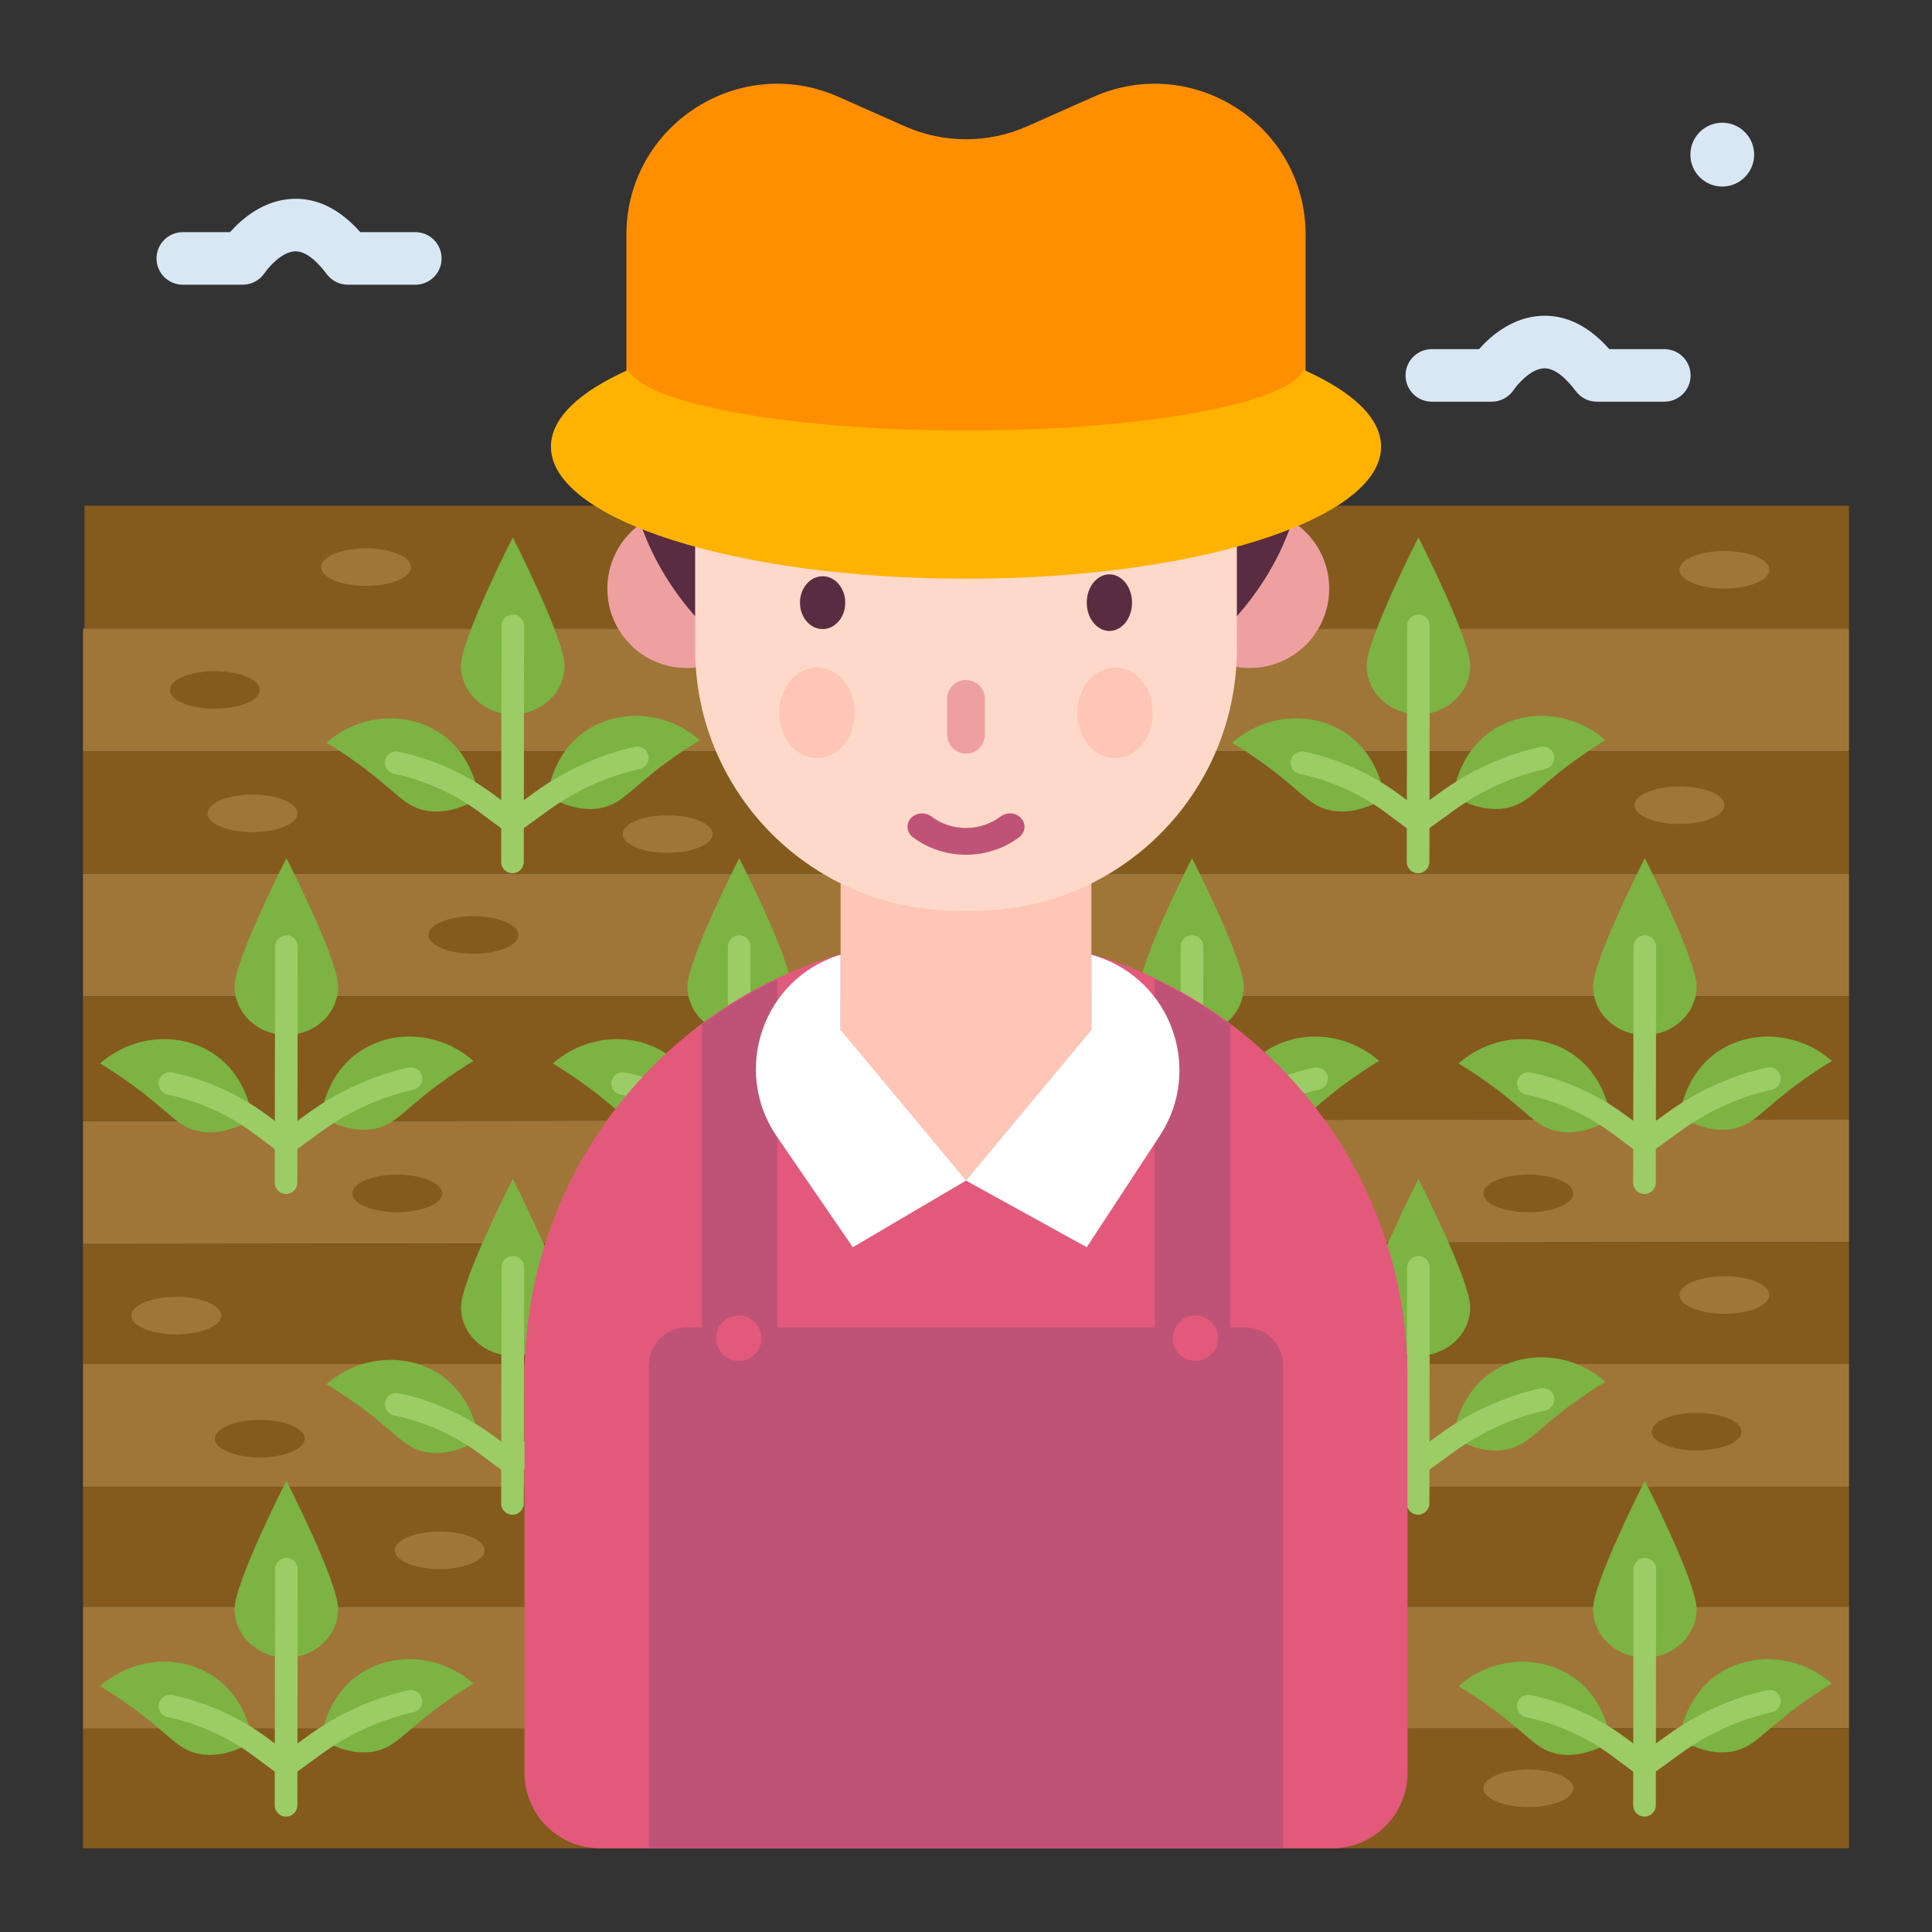 <svg enable-background="new 0 0 512 512" viewBox="0 0 512 512" xmlns="http://www.w3.org/2000/svg"><rect x="0" y="0" width="512" height="512" fill="#333333" stroke="none"/><g id="_x32_0_banker"/><g id="_x31_9_actress"/><g id="_x31_8_waiter"/><g id="_x31_7_business_lady"/><g id="_x31_6_scientist"/><g id="_x31_5_sportsman"/><g id="_x31_4_teacher"/><g id="_x31_3_soldier"/><g id="_x31_2_singer"/><g id="_x31_1_businessman"/><g id="_x31_0_Manager"/><g id="_x30_9_nurse"/><g id="_x30_8_builder"/><g id="_x30_7_housewife"/><g id="_x30_6_farmer"><g><g><g><path d="m441.07 106.451h-17.893c-2.19 0-4.252-1.032-5.567-2.786-2.105-2.81-5.263-6.156-8.4-6.057-3.523.095-7.086 4.259-8.057 5.711-1.292 1.932-3.487 3.132-5.809 3.132h-15.905c-3.843 0-6.958-3.118-6.958-6.965s3.115-6.965 6.958-6.965h12.525c3.094-3.497 8.906-8.571 16.748-8.834 6.413-.223 12.38 2.753 17.766 8.834h14.591c3.843 0 6.958 3.118 6.958 6.965.001 3.847-3.114 6.965-6.957 6.965z" fill="#d9e7f4"/></g><g><ellipse cx="456.417" cy="40.979" fill="#d9e7f4" rx="8.449" ry="8.458"/></g></g><g><g><path d="m110.07 75.451h-17.893c-2.19 0-4.252-1.032-5.567-2.786-2.105-2.81-5.263-6.156-8.4-6.057-3.523.095-7.086 4.259-8.057 5.711-1.292 1.932-3.487 3.132-5.809 3.132h-15.905c-3.843 0-6.958-3.118-6.958-6.965s3.115-6.965 6.958-6.965h12.525c3.094-3.497 8.906-8.571 16.748-8.834 6.413-.223 12.38 2.753 17.766 8.834h14.591c3.843 0 6.958 3.118 6.958 6.965.001 3.847-3.114 6.965-6.957 6.965z" fill="#d9e7f4"/></g></g><g><g><path d="m22 166.56h468v32.547h-468z" fill="#9f7638"/></g><g><path d="m22.394 134.02h467.606v32.547h-467.606z" fill="#845b1d"/></g><g><path d="m22 231.505h468v32.547h-468z" fill="#9f7638"/></g><g><path d="m22 199.107h468v32.404h-468z" fill="#845b1d"/></g><g><path d="m490 296.604-468 .531v32.547l468-.53z" fill="#9f7638"/></g><g><path d="m490 264.052h-468v33.083l468-.51z" fill="#845b1d"/></g><g><path d="m22 361.473h468v32.547h-468z" fill="#9f7638"/></g><g><path d="m490 329.152-468 .53v31.797h468z" fill="#845b1d"/></g><g><path d="m490 425.81h-468v32.548l468-.338z" fill="#9f7638"/></g><g><path d="m22 394.02h468v31.797h-468z" fill="#845b1d"/></g><g><path d="m22 458.02h468v31.797h-468z" fill="#845b1d"/></g></g><g><g><ellipse cx="456.998" cy="151.001" fill="#9f7638" rx="11.908" ry="4.978"/></g><g><ellipse cx="445.09" cy="213.4" fill="#9f7638" rx="11.908" ry="4.978"/></g><g><ellipse cx="176.932" cy="221.035" fill="#9f7638" rx="11.908" ry="4.978"/></g><g><ellipse cx="66.91" cy="215.553" fill="#9f7638" rx="11.908" ry="4.978"/></g><g><ellipse cx="96.998" cy="150.293" fill="#9f7638" rx="11.908" ry="4.978"/></g><g><ellipse cx="125.469" cy="247.779" fill="#845b1d" rx="11.908" ry="4.978"/></g><g><ellipse cx="105.279" cy="316.27" fill="#845b1d" rx="11.908" ry="4.978"/></g><g><ellipse cx="405.024" cy="316.27" fill="#845b1d" rx="11.908" ry="4.978"/></g><g><ellipse cx="46.721" cy="348.646" fill="#9f7638" rx="11.908" ry="4.978"/></g><g><ellipse cx="456.998" cy="343.198" fill="#9f7638" rx="11.908" ry="4.978"/></g><g><ellipse cx="68.84" cy="381.258" fill="#845b1d" rx="11.908" ry="4.978"/></g><g><ellipse cx="449.619" cy="379.406" fill="#845b1d" rx="11.908" ry="4.978"/></g><g><ellipse cx="116.52" cy="410.845" fill="#9f7638" rx="11.908" ry="4.978"/></g><g><ellipse cx="405.024" cy="473.918" fill="#9f7638" rx="11.908" ry="4.978"/></g><g><ellipse cx="56.932" cy="182.834" fill="#845b1d" rx="11.908" ry="4.978"/></g></g><g><g><g><g id="XMLID_24_"><path d="m265.09 381.006c.076-.811 1.455-13.245 12.824-18.868 8.799-4.352 19.856-2.783 27.554 4.026-2.216 1.34-5.482 3.414-9.246 6.204-9.13 6.767-11.192 10.337-16.322 11.614-3.166.787-7.964.816-14.81-2.976z" fill="#7cb342"/></g><g id="XMLID_23_"><path d="m246.91 381.676c-.076-.811-1.455-13.245-12.824-18.868-8.799-4.352-19.856-2.783-27.554 4.026 2.216 1.34 5.482 3.414 9.246 6.204 9.13 6.767 11.192 10.337 16.322 11.614 3.166.786 7.964.815 14.81-2.976z" fill="#7cb342"/></g><g><path d="m269.619 346.414c0 7.11-6.144 12.873-13.723 12.873s-13.723-5.764-13.723-12.873 13.723-33.996 13.723-33.996 13.723 26.886 13.723 33.996z" fill="#7cb342"/></g><g id="XMLID_22_"><path d="m255.806 401.418c-.001 0-.003 0-.004 0-1.657-.002-2.998-1.348-2.996-3.004l.09-62.565c.002-1.655 1.345-2.996 3-2.996h.004c1.657.002 2.998 1.348 2.996 3.004l-.09 62.565c-.003 1.656-1.346 2.996-3 2.996z" fill="#9ccc65"/></g><g><path d="m255.782 390.97c-.629 0-1.259-.198-1.79-.592l-6.771-5.033c-6.726-4.999-14.614-8.551-22.813-10.272-1.622-.34-2.66-1.931-2.32-3.552.341-1.622 1.931-2.659 3.552-2.32 9.043 1.898 17.743 5.816 25.16 11.329l5.003 3.719 5.942-4.313c7.975-5.789 16.889-9.832 26.495-12.019 1.616-.367 3.223.644 3.591 2.259.368 1.616-.644 3.224-2.259 3.591-8.812 2.005-16.988 5.715-24.303 11.024l-7.725 5.607c-.525.381-1.144.572-1.762.572z" fill="#9ccc65"/></g></g><g><g id="XMLID_31_"><path d="m385.09 381.006c.076-.811 1.455-13.245 12.824-18.868 8.799-4.352 19.856-2.783 27.554 4.026-2.216 1.34-5.482 3.414-9.246 6.204-9.13 6.767-11.192 10.337-16.322 11.614-3.166.787-7.964.816-14.81-2.976z" fill="#7cb342"/></g><g id="XMLID_30_"><path d="m366.91 381.676c-.076-.811-1.455-13.245-12.824-18.868-8.799-4.352-19.856-2.783-27.554 4.026 2.216 1.34 5.482 3.414 9.246 6.204 9.13 6.767 11.192 10.337 16.322 11.614 3.166.786 7.964.815 14.81-2.976z" fill="#7cb342"/></g><g><path d="m389.619 346.414c0 7.11-6.144 12.873-13.723 12.873s-13.723-5.764-13.723-12.873 13.723-33.996 13.723-33.996 13.723 26.886 13.723 33.996z" fill="#7cb342"/></g><g id="XMLID_29_"><path d="m375.806 401.418c-.001 0-.003 0-.004 0-1.657-.002-2.998-1.348-2.996-3.004l.09-62.565c.002-1.655 1.345-2.996 3-2.996h.004c1.657.002 2.998 1.348 2.996 3.004l-.09 62.565c-.003 1.656-1.346 2.996-3 2.996z" fill="#9ccc65"/></g><g><path d="m375.782 390.97c-.629 0-1.259-.198-1.79-.592l-6.771-5.033c-6.726-4.999-14.614-8.551-22.813-10.272-1.622-.34-2.66-1.931-2.32-3.552.34-1.622 1.932-2.659 3.552-2.32 9.043 1.898 17.743 5.816 25.16 11.329l5.003 3.719 5.942-4.313c7.975-5.789 16.889-9.832 26.495-12.019 1.614-.367 3.224.644 3.591 2.259.368 1.616-.644 3.224-2.259 3.591-8.812 2.005-16.988 5.715-24.303 11.024l-7.725 5.607c-.525.381-1.144.572-1.762.572z" fill="#9ccc65"/></g></g><g><g id="XMLID_27_"><path d="m145.09 381.006c.076-.811 1.455-13.245 12.824-18.868 8.799-4.352 19.856-2.783 27.554 4.026-2.216 1.34-5.482 3.414-9.246 6.204-9.13 6.767-11.192 10.337-16.322 11.614-3.166.787-7.964.816-14.81-2.976z" fill="#7cb342"/></g><g id="XMLID_26_"><path d="m126.91 381.676c-.076-.811-1.455-13.245-12.824-18.868-8.799-4.352-19.856-2.783-27.554 4.026 2.216 1.34 5.482 3.414 9.246 6.204 9.13 6.767 11.192 10.337 16.322 11.614 3.166.786 7.964.815 14.81-2.976z" fill="#7cb342"/></g><g><path d="m149.619 346.414c0 7.11-6.144 12.873-13.723 12.873s-13.723-5.764-13.723-12.873 13.723-33.996 13.723-33.996 13.723 26.886 13.723 33.996z" fill="#7cb342"/></g><g id="XMLID_25_"><path d="m135.806 401.418c-.001 0-.003 0-.004 0-1.657-.002-2.998-1.348-2.996-3.004l.09-62.565c.002-1.655 1.345-2.996 3-2.996h.004c1.657.002 2.998 1.348 2.996 3.004l-.09 62.565c-.003 1.656-1.346 2.996-3 2.996z" fill="#9ccc65"/></g><g><path d="m135.782 390.97c-.629 0-1.259-.198-1.79-.592l-6.771-5.033c-6.726-4.999-14.614-8.551-22.813-10.272-1.622-.34-2.66-1.931-2.32-3.552.34-1.622 1.933-2.659 3.552-2.32 9.043 1.898 17.743 5.816 25.16 11.329l5.003 3.719 5.942-4.313c7.975-5.789 16.889-9.832 26.495-12.019 1.614-.367 3.224.644 3.591 2.259.368 1.616-.644 3.224-2.259 3.591-8.812 2.005-16.988 5.715-24.303 11.024l-7.725 5.607c-.525.381-1.144.572-1.762.572z" fill="#9ccc65"/></g></g></g><g><g><g id="XMLID_42_"><path d="m265.09 211.006c.076-.811 1.455-13.245 12.824-18.868 8.799-4.352 19.856-2.783 27.554 4.026-2.216 1.34-5.482 3.414-9.246 6.204-9.13 6.767-11.192 10.337-16.322 11.614-3.166.787-7.964.816-14.81-2.976z" fill="#7cb342"/></g><g id="XMLID_41_"><path d="m246.91 211.676c-.076-.811-1.455-13.245-12.824-18.868-8.799-4.352-19.856-2.783-27.554 4.026 2.216 1.34 5.482 3.414 9.246 6.204 9.13 6.767 11.192 10.337 16.322 11.614 3.166.786 7.964.815 14.81-2.976z" fill="#7cb342"/></g><g><path d="m269.619 176.414c0 7.11-6.144 12.873-13.723 12.873s-13.723-5.764-13.723-12.873c0-7.11 13.723-33.996 13.723-33.996s13.723 26.886 13.723 33.996z" fill="#7cb342"/></g><g id="XMLID_40_"><path d="m255.806 231.418c-.001 0-.003 0-.004 0-1.657-.002-2.998-1.348-2.996-3.004l.09-62.565c.002-1.655 1.345-2.996 3-2.996h.004c1.657.002 2.998 1.348 2.996 3.004l-.09 62.565c-.003 1.656-1.346 2.996-3 2.996z" fill="#9ccc65"/></g><g><path d="m255.782 220.97c-.629 0-1.259-.198-1.79-.592l-6.771-5.033c-6.726-4.999-14.614-8.551-22.813-10.272-1.622-.34-2.66-1.931-2.32-3.552.341-1.621 1.931-2.662 3.552-2.32 9.043 1.898 17.743 5.816 25.16 11.329l5.003 3.719 5.942-4.313c7.975-5.789 16.889-9.832 26.495-12.019 1.616-.364 3.223.644 3.591 2.259.368 1.616-.644 3.224-2.259 3.591-8.812 2.005-16.988 5.715-24.303 11.024l-7.725 5.607c-.525.381-1.144.572-1.762.572z" fill="#9ccc65"/></g></g><g><g id="XMLID_38_"><path d="m385.09 211.006c.076-.811 1.455-13.245 12.824-18.868 8.799-4.352 19.856-2.783 27.554 4.026-2.216 1.34-5.482 3.414-9.246 6.204-9.13 6.767-11.192 10.337-16.322 11.614-3.166.787-7.964.816-14.81-2.976z" fill="#7cb342"/></g><g id="XMLID_37_"><path d="m366.91 211.676c-.076-.811-1.455-13.245-12.824-18.868-8.799-4.352-19.856-2.783-27.554 4.026 2.216 1.34 5.482 3.414 9.246 6.204 9.13 6.767 11.192 10.337 16.322 11.614 3.166.786 7.964.815 14.81-2.976z" fill="#7cb342"/></g><g><path d="m389.619 176.414c0 7.11-6.144 12.873-13.723 12.873s-13.723-5.764-13.723-12.873c0-7.11 13.723-33.996 13.723-33.996s13.723 26.886 13.723 33.996z" fill="#7cb342"/></g><g id="XMLID_36_"><path d="m375.806 231.418c-.001 0-.003 0-.004 0-1.657-.002-2.998-1.348-2.996-3.004l.09-62.565c.002-1.655 1.345-2.996 3-2.996h.004c1.657.002 2.998 1.348 2.996 3.004l-.09 62.565c-.003 1.656-1.346 2.996-3 2.996z" fill="#9ccc65"/></g><g><path d="m375.782 220.97c-.629 0-1.259-.198-1.79-.592l-6.771-5.033c-6.726-4.999-14.614-8.551-22.813-10.272-1.622-.34-2.66-1.931-2.32-3.552s1.932-2.662 3.552-2.32c9.043 1.898 17.743 5.816 25.16 11.329l5.003 3.719 5.942-4.313c7.975-5.789 16.889-9.832 26.495-12.019 1.614-.364 3.224.644 3.591 2.259.368 1.616-.644 3.224-2.259 3.591-8.812 2.005-16.988 5.715-24.303 11.024l-7.725 5.607c-.525.381-1.144.572-1.762.572z" fill="#9ccc65"/></g></g><g><g id="XMLID_35_"><path d="m145.09 211.006c.076-.811 1.455-13.245 12.824-18.868 8.799-4.352 19.856-2.783 27.554 4.026-2.216 1.34-5.482 3.414-9.246 6.204-9.13 6.767-11.192 10.337-16.322 11.614-3.166.787-7.964.816-14.81-2.976z" fill="#7cb342"/></g><g id="XMLID_33_"><path d="m126.91 211.676c-.076-.811-1.455-13.245-12.824-18.868-8.799-4.352-19.856-2.783-27.554 4.026 2.216 1.34 5.482 3.414 9.246 6.204 9.13 6.767 11.192 10.337 16.322 11.614 3.166.786 7.964.815 14.81-2.976z" fill="#7cb342"/></g><g><path d="m149.619 176.414c0 7.11-6.144 12.873-13.723 12.873s-13.723-5.764-13.723-12.873c0-7.11 13.723-33.996 13.723-33.996s13.723 26.886 13.723 33.996z" fill="#7cb342"/></g><g id="XMLID_32_"><path d="m135.806 231.418c-.001 0-.003 0-.004 0-1.657-.002-2.998-1.348-2.996-3.004l.09-62.565c.002-1.655 1.345-2.996 3-2.996h.004c1.657.002 2.998 1.348 2.996 3.004l-.09 62.565c-.003 1.656-1.346 2.996-3 2.996z" fill="#9ccc65"/></g><g><path d="m135.782 220.97c-.629 0-1.259-.198-1.79-.592l-6.771-5.033c-6.726-4.999-14.614-8.551-22.813-10.272-1.622-.34-2.66-1.931-2.32-3.552s1.933-2.662 3.552-2.32c9.043 1.898 17.743 5.816 25.16 11.329l5.003 3.719 5.942-4.313c7.975-5.789 16.889-9.832 26.495-12.019 1.614-.364 3.224.644 3.591 2.259.368 1.616-.644 3.224-2.259 3.591-8.812 2.005-16.988 5.715-24.303 11.024l-7.725 5.607c-.525.381-1.144.572-1.762.572z" fill="#9ccc65"/></g></g></g><g><g><g id="XMLID_48_"><path d="m205.09 296.006c.076-.811 1.455-13.245 12.824-18.868 8.799-4.352 19.856-2.783 27.554 4.026-2.216 1.34-5.482 3.414-9.246 6.204-9.13 6.767-11.192 10.337-16.322 11.614-3.166.787-7.964.816-14.81-2.976z" fill="#7cb342"/></g><g id="XMLID_47_"><path d="m186.91 296.676c-.076-.811-1.455-13.245-12.824-18.868-8.799-4.352-19.856-2.783-27.554 4.026 2.216 1.34 5.482 3.414 9.246 6.204 9.13 6.767 11.192 10.337 16.322 11.614 3.166.786 7.964.815 14.81-2.976z" fill="#7cb342"/></g><g><path d="m209.619 261.414c0 7.11-6.144 12.873-13.723 12.873s-13.723-5.764-13.723-12.873 13.723-33.996 13.723-33.996 13.723 26.886 13.723 33.996z" fill="#7cb342"/></g><g id="XMLID_46_"><path d="m195.806 316.418c-.001 0-.003 0-.004 0-1.657-.002-2.998-1.348-2.996-3.004l.09-62.565c.002-1.655 1.345-2.996 3-2.996h.004c1.657.002 2.998 1.348 2.996 3.004l-.09 62.565c-.003 1.656-1.346 2.996-3 2.996z" fill="#9ccc65"/></g><g><path d="m195.782 305.97c-.629 0-1.259-.198-1.79-.592l-6.771-5.033c-6.726-4.999-14.614-8.551-22.813-10.272-1.622-.34-2.66-1.931-2.32-3.552s1.932-2.659 3.552-2.32c9.043 1.898 17.743 5.816 25.16 11.329l5.003 3.719 5.942-4.313c7.975-5.789 16.889-9.832 26.495-12.019 1.617-.363 3.224.644 3.591 2.259.368 1.616-.644 3.224-2.259 3.591-8.812 2.005-16.988 5.715-24.303 11.024l-7.725 5.607c-.525.381-1.144.572-1.762.572z" fill="#9ccc65"/></g></g><g><g id="XMLID_18_"><path d="m325.09 296.006c.076-.811 1.455-13.245 12.824-18.868 8.799-4.352 19.856-2.783 27.554 4.026-2.216 1.34-5.482 3.414-9.246 6.204-9.13 6.767-11.192 10.337-16.322 11.614-3.166.787-7.964.816-14.81-2.976z" fill="#7cb342"/></g><g id="XMLID_17_"><path d="m306.91 296.676c-.076-.811-1.455-13.245-12.824-18.868-8.799-4.352-19.856-2.783-27.554 4.026 2.216 1.34 5.482 3.414 9.246 6.204 9.13 6.767 11.192 10.337 16.322 11.614 3.166.786 7.964.815 14.81-2.976z" fill="#7cb342"/></g><g><path d="m329.619 261.414c0 7.11-6.144 12.873-13.723 12.873s-13.723-5.764-13.723-12.873 13.723-33.996 13.723-33.996 13.723 26.886 13.723 33.996z" fill="#7cb342"/></g><g id="XMLID_16_"><path d="m315.806 316.418c-.001 0-.003 0-.004 0-1.657-.002-2.998-1.348-2.996-3.004l.09-62.565c.002-1.655 1.345-2.996 3-2.996h.004c1.657.002 2.998 1.348 2.996 3.004l-.09 62.565c-.003 1.656-1.346 2.996-3 2.996z" fill="#9ccc65"/></g><g><path d="m315.782 305.97c-.629 0-1.259-.198-1.79-.592l-6.771-5.033c-6.726-4.999-14.614-8.551-22.813-10.272-1.622-.34-2.66-1.931-2.32-3.552s1.933-2.659 3.552-2.32c9.043 1.898 17.743 5.816 25.16 11.329l5.003 3.719 5.942-4.313c7.975-5.789 16.889-9.832 26.495-12.019 1.615-.363 3.224.644 3.591 2.259.368 1.616-.644 3.224-2.259 3.591-8.812 2.005-16.988 5.715-24.303 11.024l-7.725 5.607c-.525.381-1.144.572-1.762.572z" fill="#9ccc65"/></g></g><g><g id="XMLID_21_"><path d="m445.09 296.006c.076-.811 1.455-13.245 12.824-18.868 8.799-4.352 19.856-2.783 27.554 4.026-2.216 1.34-5.482 3.414-9.246 6.204-9.13 6.767-11.192 10.337-16.322 11.614-3.166.787-7.964.816-14.81-2.976z" fill="#7cb342"/></g><g id="XMLID_20_"><path d="m426.91 296.676c-.076-.811-1.455-13.245-12.824-18.868-8.799-4.352-19.856-2.783-27.554 4.026 2.216 1.34 5.482 3.414 9.246 6.204 9.13 6.767 11.192 10.337 16.322 11.614 3.166.786 7.964.815 14.81-2.976z" fill="#7cb342"/></g><g><path d="m449.619 261.414c0 7.11-6.144 12.873-13.723 12.873s-13.723-5.764-13.723-12.873 13.723-33.996 13.723-33.996 13.723 26.886 13.723 33.996z" fill="#7cb342"/></g><g id="XMLID_19_"><path d="m435.806 316.418c-.001 0-.003 0-.004 0-1.657-.002-2.998-1.348-2.996-3.004l.09-62.565c.002-1.655 1.345-2.996 3-2.996h.004c1.657.002 2.998 1.348 2.996 3.004l-.09 62.565c-.003 1.656-1.346 2.996-3 2.996z" fill="#9ccc65"/></g><g><path d="m435.782 305.97c-.629 0-1.259-.198-1.79-.592l-6.771-5.033c-6.726-4.999-14.614-8.551-22.813-10.272-1.622-.34-2.66-1.931-2.32-3.552.341-1.621 1.931-2.659 3.552-2.32 9.043 1.898 17.743 5.816 25.16 11.329l5.003 3.719 5.942-4.313c7.975-5.789 16.889-9.832 26.495-12.019 1.616-.363 3.223.644 3.591 2.259.368 1.616-.644 3.224-2.259 3.591-8.812 2.005-16.988 5.715-24.303 11.024l-7.725 5.607c-.525.381-1.144.572-1.762.572z" fill="#9ccc65"/></g></g><g><g id="XMLID_14_"><path d="m85.09 296.006c.076-.811 1.455-13.245 12.824-18.868 8.799-4.352 19.856-2.783 27.554 4.026-2.216 1.34-5.482 3.414-9.246 6.204-9.13 6.767-11.192 10.337-16.322 11.614-3.166.787-7.964.816-14.81-2.976z" fill="#7cb342"/></g><g id="XMLID_5_"><path d="m66.91 296.676c-.076-.811-1.455-13.245-12.824-18.868-8.799-4.352-19.856-2.783-27.554 4.026 2.216 1.34 5.482 3.414 9.246 6.204 9.13 6.767 11.192 10.337 16.322 11.614 3.166.786 7.964.815 14.81-2.976z" fill="#7cb342"/></g><g><path d="m89.619 261.414c0 7.11-6.144 12.873-13.723 12.873s-13.723-5.764-13.723-12.873 13.723-33.996 13.723-33.996 13.723 26.886 13.723 33.996z" fill="#7cb342"/></g><g id="XMLID_4_"><path d="m75.806 316.418c-.001 0-.003 0-.004 0-1.657-.002-2.998-1.348-2.996-3.004l.09-62.565c.002-1.655 1.345-2.996 3-2.996h.004c1.657.002 2.998 1.348 2.996 3.004l-.09 62.565c-.003 1.656-1.346 2.996-3 2.996z" fill="#9ccc65"/></g><g><path d="m75.782 305.97c-.629 0-1.259-.198-1.79-.592l-6.771-5.033c-6.726-4.999-14.614-8.551-22.813-10.272-1.622-.34-2.66-1.931-2.32-3.552s1.93-2.659 3.552-2.32c9.043 1.898 17.743 5.816 25.16 11.329l5.003 3.719 5.942-4.313c7.975-5.789 16.889-9.832 26.495-12.019 1.615-.363 3.223.644 3.591 2.259.368 1.616-.644 3.224-2.259 3.591-8.812 2.005-16.988 5.715-24.303 11.024l-7.725 5.607c-.525.381-1.144.572-1.762.572z" fill="#9ccc65"/></g></g></g><g><g><g id="XMLID_75_"><path d="m205.09 461.006c.076-.811 1.455-13.245 12.824-18.868 8.799-4.352 19.856-2.783 27.554 4.026-2.216 1.34-5.482 3.414-9.246 6.204-9.13 6.767-11.192 10.337-16.322 11.614-3.166.787-7.964.816-14.81-2.976z" fill="#7cb342"/></g><g id="XMLID_74_"><path d="m186.91 461.676c-.076-.811-1.455-13.245-12.824-18.868-8.799-4.352-19.856-2.783-27.554 4.026 2.216 1.34 5.482 3.414 9.246 6.204 9.13 6.767 11.192 10.337 16.322 11.614 3.166.786 7.964.815 14.81-2.976z" fill="#7cb342"/></g><g><path d="m209.619 426.414c0 7.11-6.144 12.873-13.723 12.873s-13.723-5.764-13.723-12.873 13.723-33.996 13.723-33.996 13.723 26.886 13.723 33.996z" fill="#7cb342"/></g><g id="XMLID_60_"><path d="m195.806 481.418c-.001 0-.003 0-.004 0-1.657-.002-2.998-1.348-2.996-3.004l.09-62.565c.002-1.655 1.345-2.996 3-2.996h.004c1.657.002 2.998 1.348 2.996 3.004l-.09 62.565c-.003 1.656-1.346 2.996-3 2.996z" fill="#9ccc65"/></g><g><path d="m195.782 470.97c-.629 0-1.259-.198-1.79-.592l-6.771-5.033c-6.726-4.999-14.614-8.551-22.813-10.272-1.622-.34-2.66-1.931-2.32-3.552.34-1.622 1.932-2.661 3.552-2.32 9.043 1.898 17.743 5.816 25.16 11.329l5.003 3.719 5.942-4.313c7.975-5.789 16.889-9.832 26.495-12.019 1.617-.364 3.224.644 3.591 2.259.368 1.616-.644 3.224-2.259 3.591-8.812 2.005-16.988 5.715-24.303 11.024l-7.725 5.607c-.525.381-1.144.572-1.762.572z" fill="#9ccc65"/></g></g><g><g id="XMLID_59_"><path d="m325.09 461.006c.076-.811 1.455-13.245 12.824-18.868 8.799-4.352 19.856-2.783 27.554 4.026-2.216 1.34-5.482 3.414-9.246 6.204-9.13 6.767-11.192 10.337-16.322 11.614-3.166.787-7.964.816-14.81-2.976z" fill="#7cb342"/></g><g id="XMLID_57_"><path d="m306.91 461.676c-.076-.811-1.455-13.245-12.824-18.868-8.799-4.352-19.856-2.783-27.554 4.026 2.216 1.34 5.482 3.414 9.246 6.204 9.13 6.767 11.192 10.337 16.322 11.614 3.166.786 7.964.815 14.81-2.976z" fill="#7cb342"/></g><g><path d="m329.619 426.414c0 7.11-6.144 12.873-13.723 12.873s-13.723-5.764-13.723-12.873 13.723-33.996 13.723-33.996 13.723 26.886 13.723 33.996z" fill="#7cb342"/></g><g id="XMLID_56_"><path d="m315.806 481.418c-.001 0-.003 0-.004 0-1.657-.002-2.998-1.348-2.996-3.004l.09-62.565c.002-1.655 1.345-2.996 3-2.996h.004c1.657.002 2.998 1.348 2.996 3.004l-.09 62.565c-.003 1.656-1.346 2.996-3 2.996z" fill="#9ccc65"/></g><g><path d="m315.782 470.97c-.629 0-1.259-.198-1.79-.592l-6.771-5.033c-6.726-4.999-14.614-8.551-22.813-10.272-1.622-.34-2.66-1.931-2.32-3.552.34-1.622 1.933-2.661 3.552-2.32 9.043 1.898 17.743 5.816 25.16 11.329l5.003 3.719 5.942-4.313c7.975-5.789 16.889-9.832 26.495-12.019 1.615-.364 3.224.644 3.591 2.259.368 1.616-.644 3.224-2.259 3.591-8.812 2.005-16.988 5.715-24.303 11.024l-7.725 5.607c-.525.381-1.144.572-1.762.572z" fill="#9ccc65"/></g></g><g><g id="XMLID_53_"><path d="m445.09 461.006c.076-.811 1.455-13.245 12.824-18.868 8.799-4.352 19.856-2.783 27.554 4.026-2.216 1.34-5.482 3.414-9.246 6.204-9.13 6.767-11.192 10.337-16.322 11.614-3.166.787-7.964.816-14.81-2.976z" fill="#7cb342"/></g><g id="XMLID_52_"><path d="m426.91 461.676c-.076-.811-1.455-13.245-12.824-18.868-8.799-4.352-19.856-2.783-27.554 4.026 2.216 1.34 5.482 3.414 9.246 6.204 9.13 6.767 11.192 10.337 16.322 11.614 3.166.786 7.964.815 14.81-2.976z" fill="#7cb342"/></g><g><path d="m449.619 426.414c0 7.11-6.144 12.873-13.723 12.873s-13.723-5.764-13.723-12.873 13.723-33.996 13.723-33.996 13.723 26.886 13.723 33.996z" fill="#7cb342"/></g><g id="XMLID_51_"><path d="m435.806 481.418c-.001 0-.003 0-.004 0-1.657-.002-2.998-1.348-2.996-3.004l.09-62.565c.002-1.655 1.345-2.996 3-2.996h.004c1.657.002 2.998 1.348 2.996 3.004l-.09 62.565c-.003 1.656-1.346 2.996-3 2.996z" fill="#9ccc65"/></g><g><path d="m435.782 470.97c-.629 0-1.259-.198-1.79-.592l-6.771-5.033c-6.726-4.999-14.614-8.551-22.813-10.272-1.622-.34-2.66-1.931-2.32-3.552.341-1.622 1.931-2.661 3.552-2.32 9.043 1.898 17.743 5.816 25.16 11.329l5.003 3.719 5.942-4.313c7.975-5.789 16.889-9.832 26.495-12.019 1.616-.364 3.223.644 3.591 2.259.368 1.616-.644 3.224-2.259 3.591-8.812 2.005-16.988 5.715-24.303 11.024l-7.725 5.607c-.525.381-1.144.572-1.762.572z" fill="#9ccc65"/></g></g><g><g id="XMLID_45_"><path d="m85.09 461.006c.076-.811 1.455-13.245 12.824-18.868 8.799-4.352 19.856-2.783 27.554 4.026-2.216 1.34-5.482 3.414-9.246 6.204-9.13 6.767-11.192 10.337-16.322 11.614-3.166.787-7.964.816-14.81-2.976z" fill="#7cb342"/></g><g id="XMLID_44_"><path d="m66.91 461.676c-.076-.811-1.455-13.245-12.824-18.868-8.799-4.352-19.856-2.783-27.554 4.026 2.216 1.34 5.482 3.414 9.246 6.204 9.13 6.767 11.192 10.337 16.322 11.614 3.166.786 7.964.815 14.81-2.976z" fill="#7cb342"/></g><g><path d="m89.619 426.414c0 7.11-6.144 12.873-13.723 12.873s-13.723-5.764-13.723-12.873 13.723-33.996 13.723-33.996 13.723 26.886 13.723 33.996z" fill="#7cb342"/></g><g id="XMLID_43_"><path d="m75.806 481.418c-.001 0-.003 0-.004 0-1.657-.002-2.998-1.348-2.996-3.004l.09-62.565c.002-1.655 1.345-2.996 3-2.996h.004c1.657.002 2.998 1.348 2.996 3.004l-.09 62.565c-.003 1.656-1.346 2.996-3 2.996z" fill="#9ccc65"/></g><g><path d="m75.782 470.97c-.629 0-1.259-.198-1.79-.592l-6.771-5.033c-6.726-4.999-14.614-8.551-22.813-10.272-1.622-.34-2.66-1.931-2.32-3.552.34-1.622 1.93-2.661 3.552-2.32 9.043 1.898 17.743 5.816 25.16 11.329l5.003 3.719 5.942-4.313c7.975-5.789 16.889-9.832 26.495-12.019 1.615-.364 3.223.644 3.591 2.259.368 1.616-.644 3.224-2.259 3.591-8.812 2.005-16.988 5.715-24.303 11.024l-7.725 5.607c-.525.381-1.144.572-1.762.572z" fill="#9ccc65"/></g></g></g></g><g><g><path d="m222.769 179.343h66.461v152.868h-66.461z" fill="#ffc5b7"/></g><g><g><path d="m353 489.817c11.046 0 20-8.954 20-20v-104.798c0-53.072-35.34-97.883-83.769-112.204v26.674c0 18.353-14.878 33.231-33.231 33.231-18.353 0-33.231-14.878-33.231-33.231v-26.674c-48.429 14.321-83.769 59.132-83.769 112.204v104.798c0 11.046 8.954 20 20 20z" fill="#e3597b"/></g><g><g><path d="m186 271.527v101.535h20v-113.583c-7.087 3.355-13.782 7.398-20 12.048z" fill="#bf5377"/></g><g><path d="m306 259.479v113.582h20v-101.534c-6.218-4.65-12.913-8.693-20-12.048z" fill="#bf5377"/></g><g><path d="m330.035 351.78h-148.07c-5.523 0-10 4.477-10 10v128.037h168.07v-128.037c0-5.523-4.477-10-10-10z" fill="#bf5377"/></g></g><g><circle cx="316.78" cy="354.646" fill="#e3597b" r="6"/></g><g><circle cx="195.78" cy="354.646" fill="#e3597b" r="6"/></g><g><g><path d="m226 330.526 30-17.653-33.231-39.899v-19.973c-.053.016-.117.035-.191.058-20.368 6.27-28.747 30.601-16.675 48.188z" fill="#fff"/></g><g><path d="m288 330.526-32-17.653 33.231-39.899v-19.973c.237.07.697.215 1.344.423 19.911 6.39 28.266 30.032 16.795 47.54z" fill="#fff"/></g></g></g><g><g><g><ellipse cx="331.256" cy="155.979" fill="#eea0a0" rx="20.996" ry="21.047"/></g><g><ellipse cx="181.947" cy="155.979" fill="#eea0a0" rx="20.996" ry="21.047"/></g><g><path d="m256 50.444c-48.675 0-90 17.83-90 66.248 0 41.935 38.905 76.065 87.414 77.241.859.021 1.721.034 2.586.034 49.706 0 90-34.597 90-77.274 0-42.679-40.294-66.249-90-66.249z" fill="#5a2c42"/></g><g><path d="m258.373 241.335h-4.746c-38.332 0-69.407-31.074-69.407-69.407v-58.222c0-22.091 17.909-40 40-40h63.559c22.091 0 40 17.909 40 40v58.222c.001 38.333-31.074 69.407-69.406 69.407z" fill="#fed9c9"/></g><g><g><path d="m256 199.711c-2.761 0-5-2.237-5-4.996v-9.512c0-2.759 2.239-4.996 5-4.996 2.761 0 5 2.237 5 4.996v9.512c0 2.759-2.239 4.996-5 4.996z" fill="#eea0a0"/></g><g><g><ellipse cx="294" cy="159.711" fill="#5a2c42" rx="6" ry="7.5"/></g><g><path d="m305.644 136.813c-.866 0-1.736-.268-2.455-.816-5.324-4.067-13.053-4.067-18.377 0-1.641 1.253-4.07 1.04-5.427-.473-1.357-1.514-1.127-3.757.513-5.009 8.172-6.241 20.034-6.24 28.205 0 1.64 1.253 1.87 3.495.513 5.009-.763.85-1.864 1.289-2.972 1.289z" fill="#5a2c42"/></g></g><g><g><ellipse cx="218" cy="159.711" fill="#5a2c42" rx="6" ry="7"/></g><g><path d="m229.644 136.813c-.866 0-1.736-.268-2.455-.816-5.324-4.067-13.053-4.067-18.377 0-1.641 1.253-4.07 1.04-5.427-.473-1.357-1.514-1.127-3.757.513-5.009 8.172-6.241 20.034-6.24 28.205 0 1.64 1.253 1.87 3.495.513 5.009-.763.85-1.864 1.289-2.972 1.289z" fill="#5a2c42"/></g></g><g><ellipse cx="295.5" cy="188.91" fill="#ffc5b7" rx="10" ry="12"/></g><g><ellipse cx="216.5" cy="188.91" fill="#ffc5b7" rx="10" ry="12"/></g><g><path d="m244.356 215.553c.866 0 1.736.267 2.455.815 5.324 4.061 13.053 4.061 18.377 0 1.641-1.251 4.07-1.039 5.427.473s1.127 3.751-.513 5.002c-8.172 6.232-20.034 6.231-28.205 0-1.64-1.251-1.87-3.49-.513-5.002.763-.849 1.864-1.288 2.972-1.288z" fill="#bf5377"/></g></g></g><g><g><path d="m346 118.374h-180v-56.146c0-28.946 29.794-48.309 56.246-36.552l17.509 7.782c10.343 4.597 22.148 4.597 32.491 0l17.509-7.782c26.451-11.757 56.245 7.606 56.245 36.552z" fill="#ff8f00"/></g><g><path d="m345.543 98.042c-4.57 9.013-42.915 16.049-89.543 16.049s-84.973-7.036-89.543-16.049c-12.877 5.731-20.457 12.75-20.457 20.332 0 19.33 49.249 35 110 35s110-15.67 110-35c0-7.582-7.58-14.601-20.457-20.332z" fill="#ffb300"/></g></g></g></g></g></g><g id="_x30_5_policeman"/><g id="_x30_4_hairdresser"/><g id="_x30_3_fireman"/><g id="_x30_2_doctor"/><g id="_x30_1_postman"/></svg>